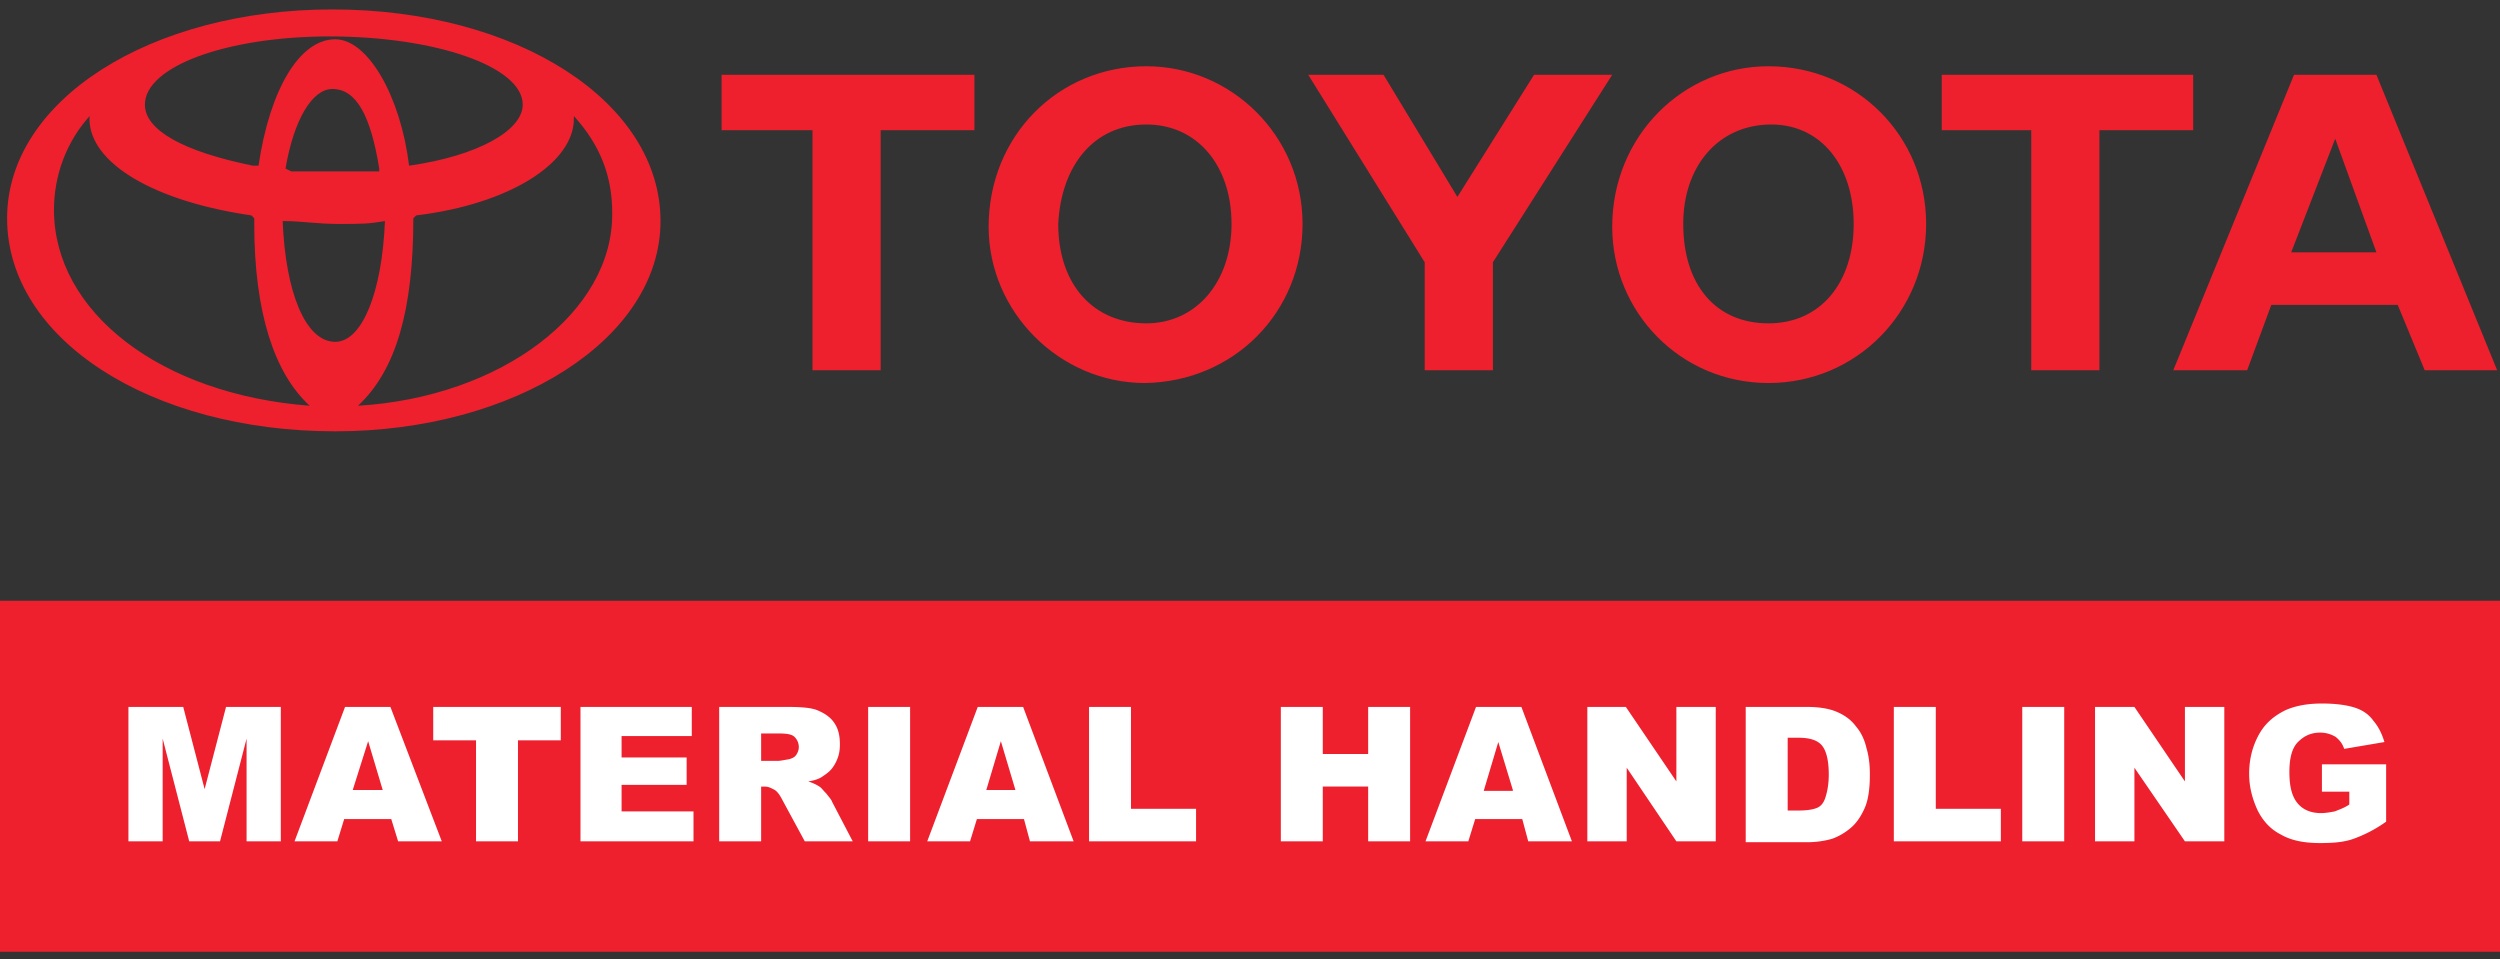 <svg xmlns="http://www.w3.org/2000/svg" width="258" height="99" fill="none" viewBox="0 0 258 99"><rect x="0" y="0" width="258" height="99" fill="#333333" stroke="none"/><g clip-path="url(#clip0)"><path fill="#EE202E" fill-rule="evenodd" d="M42.218 17.1c-.88-7.184-4.25-13.047-7.623-13.047-3.664 0-6.743 5.13-7.915 13.046h-.587c-7.183-1.466-11.14-3.665-11.14-6.303 0-3.958 8.502-7.037 19.056-7.037 10.848 0 19.937 3.079 19.937 7.037 0 2.639-4.545 5.277-11.728 6.303Zm25.947 5.716C68.165 10.503 53.359.974 34.302.974 15.54.974.733 10.356.733 22.524c0 12.46 14.806 21.988 33.863 21.988 18.47 0 33.569-9.529 33.569-21.696ZM36.94 41.873c3.958-3.665 5.717-9.968 5.717-19.35l.293-.293c9.675-1.173 16.272-5.424 16.272-9.968v-.293c2.785 3.078 3.958 6.303 3.958 9.968.146 10.261-11.434 19.056-26.24 19.936ZM9.528 11.675c-.293.294-.293.294-.293.587 0 4.544 6.597 8.502 16.712 9.968l.293.293v.587c0 9.088 2.052 15.392 5.717 18.763C16.565 40.7 5.57 32.198 5.57 21.643c0-3.371 1.173-7.036 3.958-9.968Zm29.612 6.01H30.05l-.586-.293c.88-5.13 2.785-8.209 4.837-8.209 2.492 0 3.958 2.786 4.838 8.21v.293Zm.586 5.131c-.293 7.33-2.345 12.46-5.13 12.46-3.079 0-5.131-5.13-5.424-12.46h.293c1.466 0 3.371.294 5.424.294 2.492 0 3.078 0 4.837-.294ZM100.561 13.434h-9.675v24.774H83.85V13.434h-9.382V7.717h26.093v5.717ZM127.094 23.11c0 6.01-3.664 10.26-8.795 10.26-5.424 0-9.089-3.957-9.089-10.26.294-6.01 3.665-10.262 9.089-10.262 5.277 0 8.795 4.251 8.795 10.261Zm7.33 0c0-9.09-7.33-16.272-16.125-16.272-9.089 0-16.272 7.183-16.272 16.565 0 8.795 7.33 16.125 16.125 16.125 9.236-.147 16.272-7.33 16.272-16.418ZM154.067 27.067v11.141h-7.036v-11.14L135.01 7.717h7.77l7.622 12.606 7.916-12.607h8.063l-12.314 19.35ZM191.301 23.11c0 6.01-3.371 10.26-8.795 10.26-5.424 0-8.796-3.957-8.796-10.26 0-6.01 3.665-10.262 9.089-10.262 5.131 0 8.502 4.251 8.502 10.261Zm7.476 0c0-9.09-7.183-16.272-16.271-16.272-8.796 0-16.125 7.183-16.125 16.565 0 8.795 7.036 16.125 16.125 16.125 9.088 0 16.271-7.33 16.271-16.418ZM226.336 13.434h-9.675v24.774h-7.036V13.434h-9.235V7.717h25.946v5.717ZM240.995 14.314l4.252 11.727h-8.796l4.544-11.727Zm4.252-6.597h-8.503l-12.46 30.491h7.623l2.492-6.743h13.046l2.786 6.743h7.476l-12.46-30.49Z" clip-rule="evenodd"/><path fill="#EE202E" d="M0 61.999h258v36.226H0z"/><path fill="#fff" d="M13.254 72.956h5.655l2.208 8.482 2.21-8.482h5.654v13.872h-3.534V76.225l-2.74 10.603h-3.18l-2.74-10.603v10.603h-3.533V72.956ZM40.379 84.53h-4.86l-.706 2.298h-4.418l5.213-13.872h4.683l5.301 13.872h-4.506l-.707-2.297Zm-.884-3.004-1.502-5.036-1.59 5.037h3.092ZM44.797 72.956h13.077v3.446h-4.418v10.426h-4.33V76.402h-4.418v-3.446h.089ZM59.906 72.956h11.486v3.004h-7.245v2.209h6.715v2.827h-6.715v2.74h7.422v3.092H59.906V72.956ZM74.22 86.828V72.956h7.156c1.326 0 2.386.088 3.004.353.619.265 1.238.618 1.68 1.237.441.618.618 1.325.618 2.297 0 .795-.177 1.414-.53 2.032-.354.619-.707.884-1.237 1.237-.354.266-.884.442-1.502.53.53.177.883.354 1.148.53.177.089.354.354.707.707.265.354.53.619.618.884l2.121 4.064h-4.948l-2.297-4.24c-.265-.53-.53-.884-.795-1.06-.354-.178-.619-.354-1.06-.354h-.354v5.654h-4.33Zm4.24-8.306h1.856c.177 0 .619-.088 1.149-.177.265-.088.53-.176.707-.442.176-.265.265-.53.265-.795 0-.442-.177-.795-.442-1.06s-.795-.353-1.59-.353h-1.856v2.827h-.088ZM89.593 72.956h4.33v13.871h-4.33V72.957ZM105.674 84.53h-4.859l-.707 2.297H95.69l5.213-13.871h4.683l5.213 13.871h-4.506l-.619-2.297Zm-.883-3.004-1.502-5.036-1.502 5.036h3.004ZM112.389 72.956h4.33V83.47h6.715v3.358h-11.045V72.956ZM132.182 72.956h4.329v4.86h4.683v-4.86h4.329v13.871h-4.329v-5.654h-4.683v5.654h-4.329V72.957ZM157.098 84.53h-4.86l-.707 2.297h-4.418l5.213-13.871h4.683l5.213 13.871h-4.506l-.618-2.297Zm-.972-3.004-1.502-4.948-1.502 5.037h3.004v-.089ZM163.813 72.956h3.976l5.213 7.687v-7.687h4.064v13.871h-4.064l-5.125-7.598v7.599h-4.064V72.956ZM180.158 72.956h6.362c1.237 0 2.297.176 3.092.53.796.353 1.414.795 1.944 1.502.53.618.884 1.413 1.061 2.209.265.883.353 1.767.353 2.739 0 1.502-.177 2.65-.53 3.446-.354.795-.795 1.502-1.414 2.032a6.263 6.263 0 0 1-1.944 1.148 9.361 9.361 0 0 1-2.562.354h-6.362v-13.96Zm4.33 3.092v7.599h1.06c.884 0 1.502-.089 1.944-.265.442-.177.707-.53.883-1.06.177-.53.354-1.326.354-2.386 0-1.502-.265-2.474-.707-3.004-.442-.53-1.237-.796-2.386-.796h-1.148v-.088ZM195.444 72.956h4.33V83.47h6.715v3.358h-11.045V72.956ZM208.697 72.956h4.33v13.872h-4.33V72.956ZM216.296 72.956h3.976l5.213 7.687v-7.687h4.064v13.872h-4.064l-5.213-7.599v7.599h-4.064V72.956h.088ZM239.622 81.791v-2.915h6.627v5.92a13.825 13.825 0 0 1-3.358 1.767c-.972.353-2.12.441-3.446.441-1.678 0-3.004-.265-4.064-.883-1.06-.53-1.855-1.414-2.386-2.474-.53-1.149-.883-2.386-.883-3.8 0-1.502.353-2.827.972-3.975.618-1.15 1.502-1.944 2.739-2.563.972-.442 2.209-.707 3.799-.707 1.502 0 2.651.177 3.446.442.795.265 1.414.707 1.855 1.325.531.619.884 1.326 1.149 2.21l-4.153.706c-.176-.53-.441-.883-.883-1.237a3.052 3.052 0 0 0-1.591-.442c-.972 0-1.678.354-2.297.972-.618.619-.883 1.68-.883 3.093 0 1.502.265 2.562.883 3.269.53.618 1.325.972 2.386.972.442 0 .972-.089 1.413-.177.442-.177.972-.353 1.502-.707v-1.325h-2.827v.088Z"/></g><defs><clipPath id="clip0"><path fill="#fff" d="M0 .534h258V98.75H0z"/></clipPath></defs></svg>